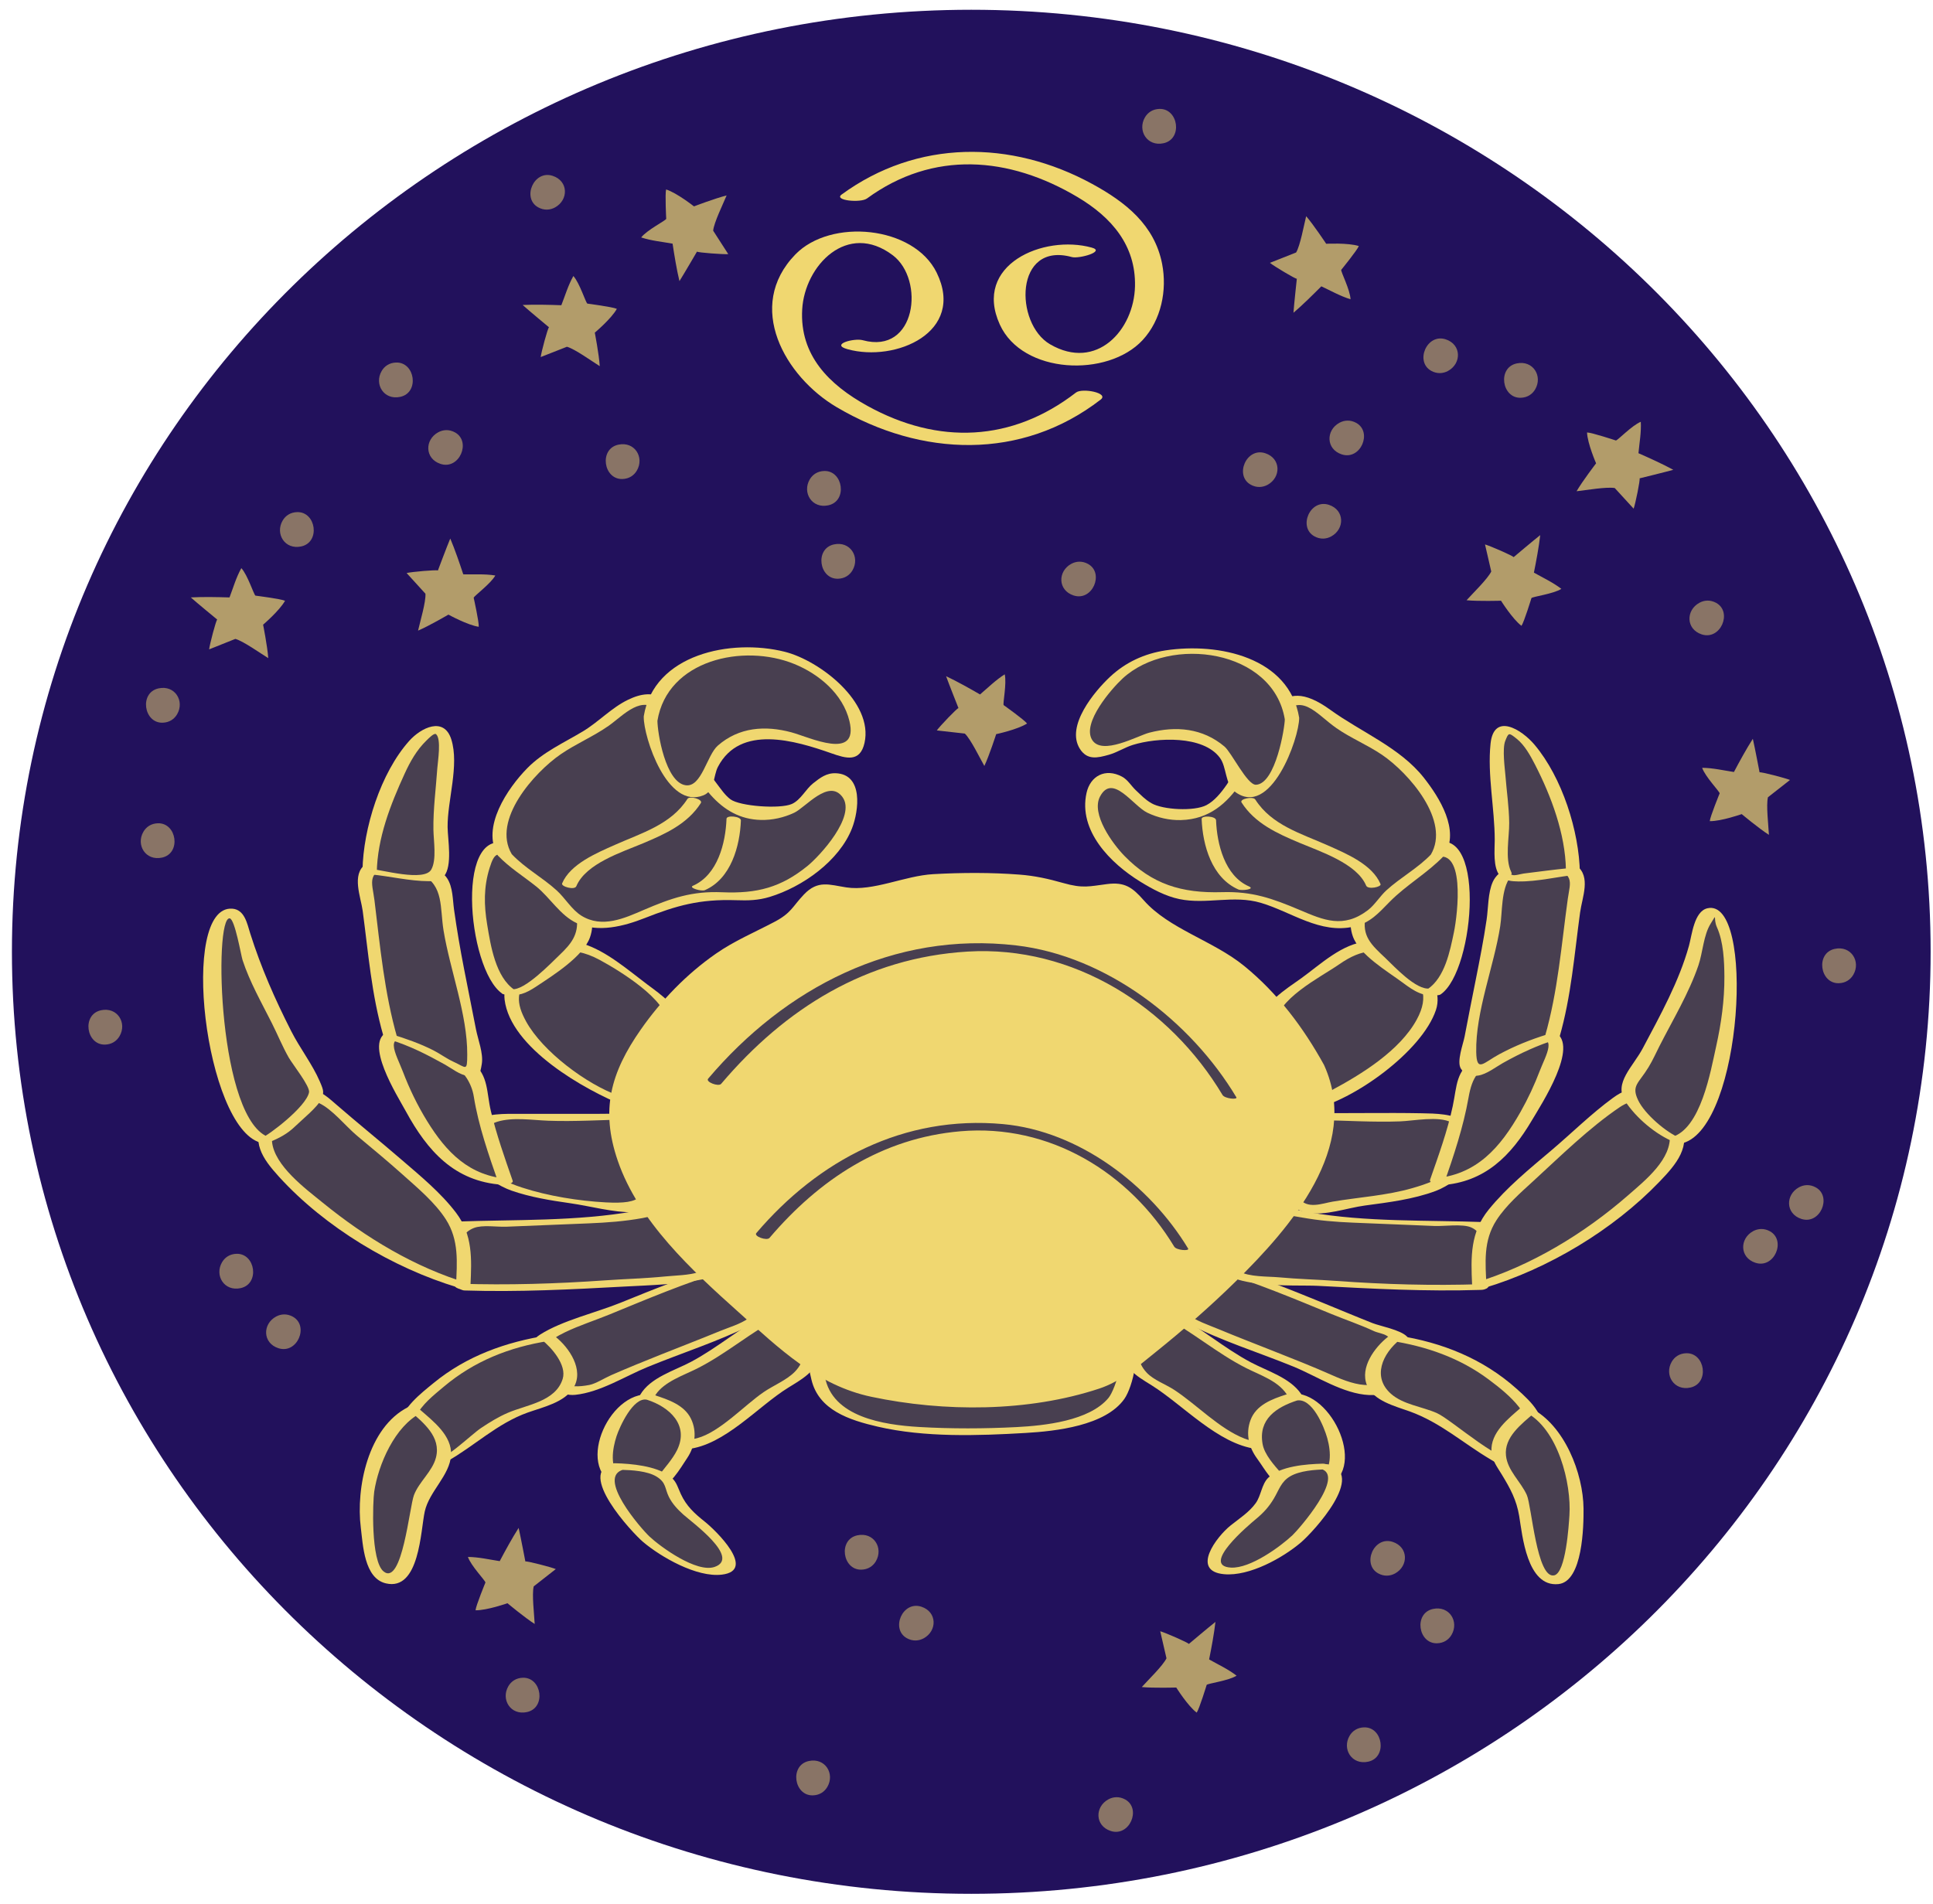 <svg width="136" height="134" viewBox="0 0 136 134" fill="none" xmlns="http://www.w3.org/2000/svg">
<path d="M68.336 133.271C105.614 133.271 135.833 103.591 135.833 66.978C135.833 30.366 105.614 0.687 68.336 0.687C31.059 0.687 0.839 30.366 0.839 66.978C0.839 103.591 31.059 133.271 68.336 133.271Z" fill="#22115C"/>
<g opacity="0.7">
<path d="M113.61 34.345C113.032 34.244 111.6 34.495 110.924 34.568C111.337 33.856 112.296 32.605 112.296 32.605C112.296 32.605 111.69 31.214 111.659 30.432C111.996 30.438 113.689 30.998 113.689 30.998C113.826 30.984 114.816 29.936 115.442 29.682C115.482 30.429 115.343 31.169 115.277 31.893C116.02 32.219 117.002 32.663 117.728 33.061C117.178 33.216 115.357 33.662 115.357 33.662C115.408 33.766 115.064 35.448 114.938 35.795L113.61 34.345Z" fill="#F0D770"/>
<path d="M67.884 51.623C68.303 52.027 68.924 53.319 69.256 53.902C69.606 53.157 70.088 51.663 70.088 51.663C70.088 51.663 71.595 51.342 72.26 50.914C72.062 50.649 70.613 49.62 70.613 49.62C70.547 49.502 70.841 48.103 70.689 47.453C70.049 47.858 69.513 48.395 68.952 48.869C68.249 48.462 67.312 47.936 66.564 47.585C66.752 48.114 67.435 49.829 67.435 49.829C67.321 49.848 66.127 51.099 65.911 51.401L67.884 51.623Z" fill="#F0D770"/>
<path d="M39.888 24.401C40.453 24.561 41.624 25.409 42.196 25.767C42.147 24.947 41.848 23.409 41.848 23.409C41.848 23.409 43.019 22.424 43.399 21.734C43.096 21.596 41.324 21.365 41.324 21.365C41.207 21.293 40.787 19.922 40.341 19.424C39.972 20.078 39.761 20.801 39.494 21.479C38.68 21.449 37.603 21.423 36.772 21.462C37.193 21.843 38.625 23.031 38.625 23.031C38.532 23.102 38.088 24.761 38.042 25.127L39.888 24.401Z" fill="#F0D770"/>
<path d="M50.176 16.233C50.231 15.662 50.865 14.377 51.122 13.755C50.312 13.954 48.826 14.524 48.826 14.524C48.826 14.524 47.623 13.573 46.865 13.332C46.782 13.65 46.873 15.402 46.873 15.402C46.823 15.53 45.527 16.18 45.111 16.709C45.832 16.945 46.594 17.015 47.321 17.146C47.44 17.941 47.611 18.986 47.804 19.782C48.107 19.303 49.038 17.706 49.038 17.706C49.122 17.78 50.864 17.907 51.239 17.884L50.176 16.233Z" fill="#F0D770"/>
<path d="M91.191 17.768C91.484 17.272 91.735 15.865 91.898 15.215C92.436 15.84 93.306 17.155 93.306 17.155C93.306 17.155 94.845 17.075 95.603 17.314C95.479 17.622 94.364 18.99 94.364 18.99C94.33 19.121 94.993 20.394 95.019 21.06C94.293 20.838 93.633 20.459 92.964 20.149C92.393 20.722 91.635 21.475 91.005 22.009C91.041 21.448 91.241 19.616 91.241 19.616C91.123 19.627 89.635 18.73 89.346 18.497L91.191 17.768Z" fill="#F0D770"/>
<path d="M124.387 56.104C124.251 56.663 124.423 58.082 124.456 58.749C123.756 58.304 122.542 57.29 122.542 57.29C122.542 57.29 121.09 57.8 120.294 57.786C120.322 57.458 120.99 55.83 120.99 55.83C120.984 55.694 119.975 54.663 119.758 54.032C120.52 54.039 121.263 54.216 121.994 54.327C122.369 53.616 122.879 52.683 123.324 51.991C123.452 52.541 123.798 54.351 123.798 54.351C123.907 54.307 125.594 54.748 125.939 54.887L124.387 56.104Z" fill="#F0D770"/>
<path d="M104.92 40.217C104.67 40.737 103.633 41.739 103.183 42.24C104.014 42.321 105.607 42.273 105.607 42.273C105.607 42.273 106.414 43.564 107.046 44.04C107.234 43.767 107.748 42.087 107.748 42.087C107.838 41.983 109.282 41.797 109.853 41.44C109.253 40.978 108.559 40.659 107.921 40.296C108.08 39.511 108.275 38.467 108.366 37.657C107.917 38.006 106.495 39.208 106.495 39.208C106.438 39.108 104.843 38.414 104.481 38.313L104.92 40.217Z" fill="#F0D770"/>
<path d="M29.933 41.781C29.972 42.356 29.561 43.727 29.414 44.377C30.18 44.053 31.55 43.251 31.55 43.251C31.55 43.251 32.894 43.992 33.682 44.108C33.711 43.779 33.327 42.066 33.327 42.066C33.356 41.932 34.526 41.08 34.849 40.498C34.096 40.376 33.333 40.434 32.594 40.417C32.344 39.657 32.001 38.653 31.679 37.898C31.458 38.417 30.809 40.147 30.809 40.147C30.712 40.084 28.971 40.239 28.608 40.325L29.933 41.781Z" fill="#F0D770"/>
<path d="M16.559 44.96C17.122 45.118 18.298 45.959 18.873 46.314C18.818 45.497 18.511 43.96 18.511 43.96C18.511 43.96 19.674 42.966 20.054 42.276C19.747 42.14 17.973 41.916 17.973 41.916C17.857 41.846 17.432 40.478 16.98 39.981C16.613 40.636 16.407 41.363 16.148 42.042C15.332 42.016 14.254 41.996 13.423 42.041C13.846 42.419 15.283 43.6 15.283 43.6C15.191 43.67 14.757 45.331 14.714 45.697L16.559 44.96Z" fill="#F0D770"/>
<path d="M37.55 111.636C37.414 112.195 37.586 113.614 37.619 114.281C36.919 113.837 35.705 112.822 35.705 112.822C35.705 112.822 34.253 113.332 33.457 113.318C33.485 112.99 34.154 111.362 34.154 111.362C34.148 111.226 33.139 110.195 32.922 109.564C33.684 109.571 34.427 109.748 35.159 109.859C35.534 109.148 36.044 108.214 36.489 107.522C36.617 108.072 36.963 109.882 36.963 109.882C37.072 109.838 38.759 110.279 39.104 110.418L37.55 111.636Z" fill="#F0D770"/>
<path d="M82.07 116.697C81.82 117.217 80.783 118.219 80.333 118.72C81.164 118.801 82.758 118.753 82.758 118.753C82.758 118.753 83.564 120.044 84.196 120.52C84.385 120.247 84.898 118.567 84.898 118.567C84.987 118.464 86.432 118.277 87.003 117.92C86.404 117.458 85.709 117.139 85.07 116.776C85.229 115.991 85.424 114.947 85.515 114.137C85.066 114.486 83.644 115.688 83.644 115.688C83.587 115.588 81.992 114.894 81.63 114.793L82.07 116.697Z" fill="#F0D770"/>
</g>
<g opacity="0.5">
<path d="M30.831 30.421C29.873 30.943 29.875 32.278 30.996 32.646C32.321 33.08 33.173 31.075 32.017 30.431C31.596 30.197 31.172 30.236 30.831 30.421Z" fill="#F0D770"/>
<path d="M108.01 27.4C108.557 26.468 107.856 25.324 106.702 25.577C105.339 25.876 105.66 28.025 106.989 27.992C107.472 27.98 107.815 27.732 108.01 27.4Z" fill="#F0D770"/>
<path d="M93.66 37.749C94.617 37.227 94.616 35.892 93.495 35.525C92.17 35.091 91.317 37.096 92.474 37.74C92.894 37.974 93.319 37.935 93.66 37.749Z" fill="#F0D770"/>
<path d="M117.622 95.821C117.075 96.753 117.778 97.897 118.93 97.644C120.294 97.345 119.972 95.196 118.643 95.229C118.16 95.241 117.816 95.489 117.622 95.821Z" fill="#F0D770"/>
<path d="M101.879 26.103C102.836 25.581 102.835 24.246 101.714 23.879C100.388 23.445 99.536 25.45 100.693 26.094C101.113 26.327 101.538 26.288 101.879 26.103Z" fill="#F0D770"/>
<path d="M10.092 58.527C9.546 59.459 10.247 60.603 11.401 60.35C12.764 60.051 12.442 57.902 11.114 57.935C10.63 57.947 10.287 58.195 10.092 58.527Z" fill="#F0D770"/>
<path d="M19.421 92.65C18.464 93.172 18.465 94.507 19.586 94.875C20.912 95.309 21.764 93.304 20.607 92.66C20.187 92.426 19.763 92.464 19.421 92.65Z" fill="#F0D770"/>
<path d="M12.46 50.266C13.006 49.334 12.305 48.19 11.151 48.443C9.788 48.742 10.11 50.891 11.438 50.858C11.921 50.846 12.264 50.598 12.46 50.266Z" fill="#F0D770"/>
<path d="M126.57 83.552C125.613 84.074 125.614 85.409 126.735 85.776C128.06 86.21 128.912 84.205 127.756 83.561C127.335 83.327 126.911 83.366 126.57 83.552Z" fill="#F0D770"/>
<path d="M44.806 33.117C45.353 32.184 44.651 31.041 43.498 31.294C42.134 31.593 42.456 33.742 43.785 33.709C44.267 33.697 44.611 33.449 44.806 33.117Z" fill="#F0D770"/>
<path d="M89.182 34.117C90.139 33.595 90.138 32.26 89.017 31.893C87.692 31.459 86.84 33.464 87.996 34.108C88.417 34.341 88.841 34.302 89.182 34.117Z" fill="#F0D770"/>
<path d="M26.855 26.104C26.308 27.036 27.009 28.18 28.163 27.927C29.526 27.628 29.205 25.479 27.876 25.512C27.392 25.524 27.049 25.772 26.855 26.104Z" fill="#F0D770"/>
<path d="M119.564 42.419C118.606 42.941 118.607 44.276 119.728 44.643C121.054 45.077 121.906 43.072 120.75 42.428C120.329 42.194 119.905 42.233 119.564 42.419Z" fill="#F0D770"/>
<path d="M19.887 36.63C19.341 37.562 20.042 38.706 21.196 38.453C22.559 38.154 22.237 36.005 20.909 36.038C20.426 36.05 20.083 36.297 19.887 36.63Z" fill="#F0D770"/>
<path d="M59.978 40.136C60.525 39.203 59.823 38.059 58.669 38.312C57.306 38.611 57.628 40.761 58.957 40.727C59.439 40.715 59.782 40.468 59.978 40.136Z" fill="#F0D770"/>
<path d="M94.237 29.752C93.28 30.274 93.281 31.609 94.402 31.976C95.728 32.41 96.58 30.405 95.424 29.761C95.003 29.528 94.579 29.566 94.237 29.752Z" fill="#F0D770"/>
<path d="M75.37 39.679C74.413 40.201 74.414 41.536 75.535 41.903C76.86 42.337 77.713 40.332 76.556 39.688C76.135 39.455 75.711 39.494 75.37 39.679Z" fill="#F0D770"/>
<path d="M56.972 33.736C56.426 34.668 57.127 35.812 58.281 35.559C59.644 35.26 59.322 33.111 57.994 33.144C57.51 33.156 57.167 33.404 56.972 33.736Z" fill="#F0D770"/>
<path d="M80.556 8.256C80.01 9.188 80.712 10.332 81.865 10.079C83.229 9.78 82.906 7.631 81.578 7.664C81.095 7.676 80.752 7.924 80.556 8.256Z" fill="#F0D770"/>
<path d="M98.149 110.728C99.106 110.206 99.105 108.871 97.984 108.504C96.659 108.07 95.806 110.075 96.963 110.719C97.384 110.952 97.808 110.913 98.149 110.728Z" fill="#F0D770"/>
<path d="M123.343 86.639C122.386 87.162 122.387 88.496 123.508 88.864C124.834 89.297 125.686 87.293 124.529 86.648C124.109 86.415 123.685 86.454 123.343 86.639Z" fill="#F0D770"/>
<path d="M8.409 72.918C8.956 71.986 8.255 70.842 7.101 71.095C5.738 71.394 6.059 73.543 7.388 73.51C7.871 73.498 8.214 73.25 8.409 72.918Z" fill="#F0D770"/>
<path d="M39.048 14.598C40.005 14.076 40.005 12.741 38.883 12.374C37.558 11.94 36.706 13.945 37.862 14.589C38.283 14.823 38.707 14.784 39.048 14.598Z" fill="#F0D770"/>
<path d="M15.623 88.824C15.076 89.756 15.778 90.9 16.932 90.647C18.295 90.348 17.973 88.199 16.644 88.232C16.161 88.244 15.818 88.492 15.623 88.824Z" fill="#F0D770"/>
<path d="M94.953 122.149C94.406 123.081 95.108 124.225 96.262 123.972C97.625 123.673 97.303 121.524 95.975 121.557C95.491 121.569 95.148 121.817 94.953 122.149Z" fill="#F0D770"/>
<path d="M77.981 126.624C77.024 127.146 77.025 128.481 78.146 128.848C79.472 129.282 80.324 127.277 79.168 126.633C78.747 126.4 78.322 126.438 77.981 126.624Z" fill="#F0D770"/>
<path d="M102.125 115.048C102.672 114.116 101.971 112.972 100.817 113.225C99.454 113.524 99.775 115.673 101.104 115.64C101.588 115.628 101.931 115.38 102.125 115.048Z" fill="#F0D770"/>
<path d="M58.208 125.75C58.755 124.818 58.053 123.674 56.9 123.927C55.537 124.226 55.858 126.375 57.187 126.342C57.67 126.33 58.014 126.082 58.208 125.75Z" fill="#F0D770"/>
<path d="M35.769 118.657C35.222 119.589 35.924 120.733 37.077 120.48C38.441 120.181 38.119 118.032 36.79 118.065C36.307 118.077 35.964 118.325 35.769 118.657Z" fill="#F0D770"/>
<path d="M64.988 115.29C65.945 114.768 65.945 113.433 64.823 113.066C63.498 112.632 62.646 114.637 63.802 115.281C64.223 115.515 64.646 115.476 64.988 115.29Z" fill="#F0D770"/>
<path d="M130.392 68.598C130.939 67.666 130.236 66.522 129.083 66.775C127.72 67.074 128.042 69.223 129.371 69.19C129.853 69.178 130.196 68.93 130.392 68.598Z" fill="#F0D770"/>
<path d="M61.624 109.867C62.171 108.935 61.47 107.791 60.316 108.044C58.953 108.343 59.274 110.492 60.603 110.459C61.087 110.447 61.43 110.199 61.624 109.867Z" fill="#F0D770"/>
</g>
<path d="M60.996 13.969C65.649 10.566 70.995 11 75.815 13.869C78.206 15.293 79.916 17.265 79.855 20.137C79.79 23.23 77.15 26.133 73.878 24.227C71.367 22.765 71.365 16.975 75.415 18.09C75.91 18.226 77.809 17.698 76.809 17.423C73.411 16.487 68.431 18.631 70.345 22.841C71.938 26.345 77.934 26.582 80.39 23.934C81.705 22.516 82.123 20.423 81.763 18.57C81.231 15.84 79.207 14.232 76.844 12.943C71.127 9.824 64.515 9.814 59.212 13.691C58.639 14.111 60.555 14.291 60.996 13.969Z" fill="#F0D770"/>
<path d="M75.706 27.622C71.204 31.102 66.023 31.319 61.032 28.564C58.338 27.078 56.255 25.012 56.44 21.771C56.616 18.689 59.618 15.54 62.82 17.968C65.079 19.68 64.471 24.979 60.7 23.941C60.101 23.776 58.375 24.23 59.636 24.576C63.015 25.506 67.946 23.378 65.904 19.192C64.286 15.877 58.438 15.347 55.958 17.907C52.408 21.569 55.223 26.505 58.87 28.655C64.818 32.163 71.871 32.425 77.441 28.119C78.049 27.648 76.137 27.288 75.706 27.622Z" fill="#F0D770"/>
<path d="M47.446 72.131C47.712 70.941 44.647 68.95 43.649 68.264C42.517 67.486 40.972 66.147 39.677 66.508C38.452 66.849 35.785 68.916 35.931 70.1C36.225 72.486 38.243 73.927 40.075 75.304C41.043 76.031 42.139 76.68 43.243 77.211C43.758 77.459 44.545 77.971 45.138 77.966C46.651 77.954 47.287 75.597 47.446 72.131Z" fill="#483F50"/>
<path d="M47.938 72.26C47.939 70.951 46.479 69.981 45.521 69.262C44.178 68.253 42.653 66.915 41.013 66.411C38.835 65.742 35.218 67.992 35.502 70.343C35.913 73.746 41.12 76.699 43.979 77.837C47.563 79.262 47.794 74.738 47.938 72.26C47.956 71.946 46.968 71.762 46.954 72.003C46.883 73.239 46.814 74.509 46.464 75.706C45.99 77.325 45.248 77.716 43.537 77.11C41.266 76.306 38.174 73.99 37.017 71.886C36.299 70.581 36.284 69.677 37.34 68.56C38.78 67.035 40.032 66.383 42.209 67.56C43.594 68.309 46.955 70.367 46.954 72.003C46.953 72.323 47.938 72.487 47.938 72.26Z" fill="#F0D770"/>
<path d="M35.775 69.795C34.682 69.272 34.065 66.585 33.892 65.751C33.588 64.283 33.371 62.494 33.952 61.062C34.164 60.541 34.343 59.395 35.172 59.493C35.532 59.536 35.822 59.79 36.086 60.033C37.393 61.231 39.064 62.183 40.477 63.274C40.621 63.386 40.768 63.5 40.872 63.649C41.176 64.092 41.155 65.469 41.009 65.968C40.759 66.829 40.224 66.835 39.595 67.45C38.89 68.138 38.1 68.736 37.313 69.332C37.004 69.566 36.678 69.808 36.293 69.872C36.109 69.903 35.937 69.873 35.775 69.795Z" fill="#483F50"/>
<path d="M36.206 69.663C34.864 68.757 34.523 66.552 34.277 65.069C34.048 63.688 34.025 62.434 34.446 61.081C34.806 59.925 35.047 59.901 36.107 60.56C37.4 61.364 40.416 63.082 40.585 64.599C40.715 65.771 40.184 66.423 39.375 67.196C38.782 67.763 36.897 69.736 36.02 69.606C35.713 69.56 34.886 69.891 35.532 69.987C36.468 70.126 36.964 69.93 37.759 69.403C38.912 68.638 41.038 67.304 41.51 65.961C41.853 64.985 41.65 63.867 40.936 63.166C40.301 62.541 39.404 62.076 38.674 61.564C37.82 60.966 37.01 60.028 36.097 59.559C31.92 57.412 32.83 68.231 35.345 69.928C35.566 70.076 36.521 69.876 36.206 69.663Z" fill="#F0D770"/>
<path d="M35.516 60.156C34.193 58.542 36.618 55.026 37.726 53.98C38.974 52.8 40.345 52.224 41.812 51.373C42.766 50.818 44.823 48.656 45.975 49.094C47.026 49.495 47.743 52.094 48.42 53.001C49.908 54.989 51.108 57.867 54.138 57.468C55.344 57.31 56.444 56.632 57.232 55.721C57.511 55.398 57.762 55.038 58.124 54.809C58.485 54.578 59.003 54.513 59.327 54.792C59.503 54.944 59.592 55.17 59.654 55.392C60.048 56.789 59.609 58.324 58.755 59.505C57.901 60.687 56.67 61.556 55.384 62.267C54.57 62.715 53.7 63.117 52.768 63.178C51.923 63.236 51.088 63.01 50.246 62.919C47.256 62.599 44.695 65.519 41.615 65.04C40.247 64.826 39.6 63.531 38.683 62.711C37.71 61.843 36.343 61.163 35.516 60.156Z" fill="#483F50"/>
<path d="M36.008 60.11C34.579 57.718 37.598 54.351 39.451 53.077C40.528 52.337 41.747 51.831 42.816 51.08C43.887 50.327 45.183 48.794 46.433 50.128C47.122 50.864 47.39 52.178 47.928 53.044C48.543 54.036 49.23 55.083 50.012 55.956C50.956 57.01 52.082 57.667 53.534 57.701C54.341 57.72 55.152 57.536 55.879 57.194C56.678 56.818 58.314 54.774 59.275 56.091C60.255 57.433 57.686 60.235 56.794 60.954C54.95 62.442 53.281 62.895 50.806 62.789C48.685 62.699 47.24 63.197 45.285 64.036C43.966 64.602 42.361 65.356 40.892 64.43C40.224 64.009 39.754 63.194 39.174 62.666C38.164 61.745 36.959 61.113 36.008 60.11C35.798 59.888 34.867 60.034 35.024 60.199C35.837 61.055 36.809 61.648 37.727 62.383C38.698 63.161 39.42 64.43 40.586 64.965C42.089 65.654 43.904 65.18 45.351 64.61C47.606 63.722 49.222 63.263 51.788 63.348C52.631 63.376 53.334 63.365 54.146 63.119C56.475 62.412 59.052 60.577 59.946 58.286C60.427 57.053 60.751 54.495 58.812 54.414C58.146 54.386 57.696 54.738 57.21 55.122C56.691 55.532 56.341 56.294 55.713 56.576C54.889 56.945 52.041 56.741 51.385 56.243C51.004 55.954 50.731 55.538 50.444 55.165C49.771 54.292 49.101 53.332 48.568 52.37C48.04 51.415 47.727 49.946 46.805 49.259C45.982 48.647 45.082 48.814 44.198 49.238C43.033 49.797 42.115 50.803 41.011 51.467C39.658 52.281 38.216 52.918 37.097 54.059C35.706 55.477 33.844 58.224 35.024 60.199C35.174 60.45 36.154 60.353 36.008 60.11Z" fill="#F0D770"/>
<path d="M51.62 57.677C51.587 59.293 50.875 61.836 49.173 62.485L51.62 57.677Z" fill="#483F50"/>
<path d="M51.115 57.617C51.051 59.328 50.495 61.57 48.749 62.334C48.429 62.475 49.347 62.748 49.597 62.639C51.428 61.838 52.059 59.542 52.127 57.739C52.137 57.441 51.126 57.348 51.115 57.617Z" fill="#F0D770"/>
<path d="M40.049 62.267C40.3 61.297 41.715 60.714 42.519 60.217C44.222 59.165 47.615 58.551 48.839 56.366" fill="#483F50"/>
<path d="M40.547 62.367C41.219 60.766 43.744 59.975 45.254 59.34C46.82 58.679 48.371 57.983 49.308 56.514C49.479 56.246 48.515 55.986 48.368 56.217C47.214 58.026 45.143 58.617 43.267 59.453C41.973 60.029 40.121 60.803 39.549 62.166C39.456 62.389 40.425 62.66 40.547 62.367Z" fill="#F0D770"/>
<path d="M45.772 50.564C45.912 49.085 46.754 47.714 48.27 46.925C50.142 45.95 51.57 45.799 53.622 45.866C56.496 45.96 58.192 47.294 59.811 49.78C60.242 50.441 60.589 51.877 60.184 52.648C59.69 53.594 58.846 52.892 58.013 52.573C56.254 51.9 54.116 50.95 52.356 51.832C51.632 52.195 50.886 52.62 50.351 53.235C49.788 53.881 49.877 55.024 49.392 55.542C48.543 56.449 47.072 54.505 46.613 53.808C45.946 52.794 45.669 51.65 45.772 50.564Z" fill="#483F50"/>
<path d="M46.253 50.729C46.957 46.434 52.301 45.264 55.89 46.728C57.618 47.433 59.304 48.832 59.764 50.743C60.443 53.57 56.964 51.879 55.671 51.532C53.84 51.041 51.99 51.169 50.504 52.469C49.73 53.146 49.366 55.411 48.245 55.26C46.829 55.068 46.248 51.572 46.254 50.673C46.256 50.409 45.294 50.13 45.292 50.454C45.282 51.869 46.941 57.005 49.495 55.966C50.306 55.636 50.174 54.61 50.514 53.96C52.08 50.965 55.932 52.108 58.505 53.015C59.531 53.376 60.512 53.664 60.824 52.282C61.471 49.407 57.66 46.476 55.209 45.865C51.418 44.921 46.009 46.031 45.294 50.398C45.242 50.706 46.212 50.974 46.253 50.729Z" fill="#F0D770"/>
<path d="M54.54 92.498C53.051 93.194 50.857 94.924 49.4 95.775C48.05 96.563 45.123 97.401 45.235 99.291C45.352 101.279 47.425 102.378 49.219 101.479C50.367 100.904 54.066 98.076 55.035 97.52C55.963 96.987 57.17 96.464 57.068 95.341C56.931 93.852 56.287 92.794 54.54 92.498Z" fill="#483F50"/>
<path d="M54.108 92.368C52.167 93.366 50.524 94.825 48.6 95.844C47.428 96.464 45.749 96.942 45.042 98.157C43.788 100.316 46.325 102.188 48.37 101.976C50.989 101.705 53.326 98.967 55.464 97.649C56.848 96.796 58.016 96.158 57.367 94.343C56.938 93.142 56.008 92.632 54.807 92.342C54.509 92.27 53.639 92.5 54.271 92.653C56.031 93.079 57.362 95.04 55.934 96.52C55.354 97.12 54.432 97.485 53.734 97.961C52.385 98.88 50.639 100.787 49.048 101.206C47.005 101.744 44.809 100.121 46.134 98.139C46.745 97.226 48.1 96.783 49.046 96.306C51.132 95.254 52.893 93.695 54.971 92.626C55.285 92.466 54.352 92.243 54.108 92.368Z" fill="#F0D770"/>
<path d="M45.783 98.339C43.582 97.677 41.07 103.594 43.833 104.45C45.259 104.892 46.319 104.882 46.822 103.931C47.301 103.026 48.369 102.326 48.356 101.232C48.339 99.807 48.001 99.006 45.783 98.339Z" fill="#483F50"/>
<path d="M46.047 98.177C42.996 97.486 40.36 103.259 43.367 104.539C44.178 104.884 45.293 105.07 46.161 104.846C47.169 104.586 47.817 103.4 48.354 102.596C48.899 101.781 49.058 100.744 48.612 99.833C48.141 98.868 47.01 98.487 46.047 98.177C45.746 98.08 44.896 98.3 45.519 98.501C47.103 99.01 48.504 100.281 47.633 102.053C47.323 102.682 46.756 103.303 46.333 103.858C45.702 104.688 44.411 104.751 43.633 103.988C42.883 103.252 43.085 101.967 43.376 101.073C43.584 100.432 44.548 98.281 45.519 98.501C45.818 98.569 46.682 98.321 46.047 98.177Z" fill="#F0D770"/>
<path d="M43.505 103.203C43.348 103.207 43.192 103.231 43.058 103.309C42.504 103.627 42.982 105.084 43.192 105.488C44.024 107.086 45.891 109.039 47.618 109.72C48.465 110.054 51.691 111.633 51.184 109.447C50.739 107.527 48.01 106.959 47.413 105.066C47.311 104.741 47.254 104.383 47.02 104.131C46.852 103.949 46.613 103.847 46.378 103.761C45.532 103.449 44.639 103.263 43.737 103.209C43.66 103.204 43.582 103.201 43.505 103.203Z" fill="#483F50"/>
<path d="M43.106 102.996C40.528 103.606 44.47 107.854 45.246 108.51C46.498 109.568 49.016 111.022 50.788 110.809C53.271 110.511 50.333 107.675 49.587 107.082C48.857 106.502 48.293 105.985 47.901 105.136C47.633 104.557 47.592 104.207 47.062 103.834C46.104 103.158 44.441 103.001 43.299 102.971C42.643 102.954 43.396 103.425 43.707 103.433C44.441 103.452 45.545 103.511 46.197 103.913C46.883 104.337 46.765 104.741 47.059 105.335C47.302 105.824 47.672 106.217 48.076 106.581C48.674 107.118 52.131 109.624 50.281 110.265C49.006 110.707 46.463 108.845 45.703 108.135C45.112 107.582 41.886 103.887 43.903 103.409C44.235 103.332 43.37 102.933 43.106 102.996Z" fill="#F0D770"/>
<path d="M44.092 78.574C42.286 78.574 40.581 78.75 38.792 78.676C37.538 78.624 33.913 78.278 33.491 79.493C31.932 83.985 39.412 84.306 42.533 84.801C43.169 84.902 44.573 85.306 45.184 85.011C46.671 84.292 45.31 80.538 44.092 78.574Z" fill="#483F50"/>
<path d="M43.982 78.366C41.484 78.401 38.995 78.376 36.5 78.383C35.584 78.386 34.171 78.32 33.412 78.923C31.065 80.786 34.349 83.214 35.981 83.783C37.317 84.249 38.732 84.475 40.13 84.675C41.564 84.881 43.117 85.325 44.563 85.31C48.091 85.274 45.473 80.09 44.587 78.58C44.435 78.322 43.468 78.342 43.599 78.566C44.272 79.712 44.833 80.92 45.133 82.215C45.595 84.21 45.178 84.749 42.626 84.614C40.719 84.513 38.554 84.165 36.749 83.576C35.74 83.247 34.579 82.77 34.059 81.79C33.496 80.732 33.735 79.333 34.967 78.944C36.06 78.599 37.438 78.825 38.574 78.867C40.453 78.936 42.325 78.808 44.203 78.781C44.894 78.772 44.426 78.36 43.982 78.366Z" fill="#F0D770"/>
<path d="M35.569 83.168C35.052 81.727 34.452 79.663 34.027 78.236C33.78 77.41 33.891 76.168 33.378 75.44C32.865 74.712 31.568 74.328 30.789 73.874C29.918 73.367 29.15 72.806 28.081 72.731C26.877 72.647 27.075 73.172 27.37 74.115C28.026 76.211 28.912 78.12 30.16 79.914C30.667 80.644 31.014 81.036 31.619 81.637C32.339 82.35 33.907 83.168 35.569 83.168Z" fill="#483F50"/>
<path d="M36.074 83.102C35.513 81.488 34.925 79.832 34.532 78.17C34.23 76.898 34.374 75.673 33.279 74.8C32.342 74.052 30.746 73.287 29.626 72.847C28.969 72.59 28.01 72.332 27.313 72.6C25.527 73.285 27.954 77.102 28.549 78.195C30.071 80.989 31.971 83.146 35.338 83.372C35.647 83.393 36.453 83.007 35.801 82.963C33.019 82.776 31.402 81.084 30.049 78.889C29.37 77.788 28.807 76.623 28.348 75.419C27.875 74.178 26.78 72.424 29.346 73.43C31.141 74.134 33.023 75.229 33.335 77.169C33.667 79.233 34.378 81.256 35.065 83.233C35.168 83.531 36.154 83.332 36.074 83.102Z" fill="#F0D770"/>
<path d="M27.462 72.959C26.574 70.077 26.314 67.152 26.011 64.18C25.955 63.63 25.479 61.794 25.815 61.294C26.243 60.658 27.821 60.773 28.522 60.811C30.941 60.943 31.185 61.559 31.412 63.567C31.724 66.323 32.555 69.896 33.075 72.755C33.234 73.635 33.803 75.742 32.971 75.511C32.566 75.398 31.192 74.574 30.775 74.33C29.86 73.796 28.785 73.34 27.462 72.959Z" fill="#483F50"/>
<path d="M27.95 73.031C27.044 69.873 26.745 66.616 26.348 63.37C26.189 62.074 25.685 61.243 27.807 61.009C28.564 60.925 28.997 61.183 29.69 61.541C31.231 62.337 30.945 63.881 31.208 65.487C31.666 68.272 32.887 71.391 32.874 74.211C32.869 75.436 32.812 75.132 31.904 74.717C31.418 74.495 30.974 74.16 30.499 73.917C29.544 73.43 28.537 73.084 27.513 72.766C26.938 72.588 26.837 72.975 27.41 73.153C28.835 73.595 30.036 74.208 31.317 74.922C31.741 75.158 32.392 75.676 32.918 75.705C33.721 75.749 33.765 75.686 33.898 74.872C34.02 74.13 33.63 73.159 33.487 72.428C33.213 71.016 32.927 69.606 32.652 68.194C32.382 66.807 32.144 65.422 31.947 64.023C31.847 63.315 31.87 62.43 31.46 61.808C30.573 60.461 27 59.912 25.713 60.825C24.718 61.531 25.386 63.122 25.519 64.106C25.916 67.076 26.139 69.987 26.971 72.885C27.053 73.166 28.03 73.306 27.95 73.031Z" fill="#F0D770"/>
<path d="M26.006 61.321C25.958 58.921 27.215 56.072 28.182 53.879C28.702 52.699 31.17 49.594 31.308 52.46C31.407 54.493 30.889 56.432 30.997 58.463C31.039 59.271 31.011 60.232 30.893 61.015C30.7 62.285 30.476 61.73 26.006 61.321Z" fill="#483F50"/>
<path d="M26.509 61.398C26.551 58.969 27.47 56.627 28.474 54.436C28.86 53.592 29.317 52.781 29.993 52.121C30.171 51.947 30.549 51.558 30.676 51.663C31.068 51.986 30.799 53.607 30.768 54.06C30.669 55.512 30.473 56.929 30.494 58.387C30.505 59.174 30.734 60.496 30.343 61.192C29.851 62.068 26.855 61.204 25.904 61.112C25.213 61.045 25.681 61.492 26.11 61.534C27.435 61.663 28.824 62.005 30.158 62.01C30.579 62.012 30.951 62.012 31.23 61.677C31.853 60.928 31.501 59.084 31.492 58.204C31.474 56.322 32.325 53.863 31.754 52.037C31.242 50.402 29.623 51.208 28.796 52.132C26.772 54.393 25.555 58.308 25.505 61.245C25.498 61.55 26.505 61.655 26.509 61.398Z" fill="#F0D770"/>
<path d="M50.842 89.26C47.058 90.353 41.233 93.034 38.824 93.85C37.376 94.341 37.76 94.376 38.328 96.365C39.118 99.131 41.512 97.697 43.276 96.91C45.681 95.838 49.486 94.431 51.896 93.405C52.887 92.982 54.555 92.254 54.386 91.115C54.2 89.854 52.542 88.716 50.842 89.26Z" fill="#483F50"/>
<path d="M50.682 89.086C48.298 89.806 45.99 90.725 43.689 91.664C41.945 92.376 39.574 92.912 37.988 93.924C36.077 95.144 38.444 98.365 40.467 98.157C42.233 97.975 43.974 96.848 45.576 96.192C47.971 95.212 50.494 94.409 52.811 93.261C54.163 92.591 55.638 91.529 54.378 89.985C53.459 88.858 51.985 88.843 50.682 89.086C50.001 89.213 50.577 89.513 51.002 89.434C53.968 88.88 54.43 91.517 52.643 92.783C52.081 93.181 51.284 93.409 50.648 93.67C49.282 94.231 47.903 94.763 46.531 95.31C45.347 95.782 44.166 96.261 42.998 96.773C42.531 96.978 41.908 97.378 41.459 97.463C39.868 97.763 39.261 97.371 38.733 95.971C38.265 94.734 38.527 94.346 39.741 93.76C40.745 93.275 41.849 92.925 42.883 92.501C45.556 91.404 48.228 90.273 51.002 89.436C51.66 89.234 51.108 88.957 50.682 89.086Z" fill="#F0D770"/>
<path d="M38.588 94.166C39.72 94.88 40.634 96.92 39.738 97.841C38.642 98.967 36.824 99.094 35.503 99.801C33.831 100.695 32.423 102.079 30.731 102.935C29.983 103.313 29.817 103.535 29.244 102.71C28.963 102.304 28.642 101.321 28.587 100.833C28.461 99.742 29.158 99.038 29.994 98.236C31.621 96.671 34.202 94.755 38.588 94.166Z" fill="#483F50"/>
<path d="M38.105 94.272C38.802 94.823 39.891 96.06 39.589 97.034C39.091 98.635 37.065 98.851 35.744 99.416C35.063 99.708 34.453 100.085 33.841 100.494C33.129 100.97 31.192 102.909 30.357 102.833C29.127 102.722 28.911 100.543 29.28 99.679C29.626 98.868 30.556 98.146 31.227 97.581C33.354 95.79 35.85 94.794 38.61 94.365C39.196 94.274 39.169 93.874 38.567 93.967C35.601 94.428 32.828 95.419 30.501 97.329C29.585 98.08 28.321 99.056 28.098 100.274C27.927 101.209 28.474 103.135 29.538 103.436C30.181 103.618 30.896 103.156 31.415 102.864C33.381 101.762 34.965 100.175 37.126 99.404C38.199 99.021 39.73 98.696 40.359 97.644C41.104 96.397 40.051 94.835 39.07 94.06C38.829 93.871 37.93 94.133 38.105 94.272Z" fill="#F0D770"/>
<path d="M29.171 99.224C28.188 99.532 26.823 101.807 26.386 102.856C25.752 104.376 25.601 105.999 25.867 107.608C26.065 108.8 26.437 112.822 28.251 110.548C29.29 109.245 29.093 106.896 29.608 105.372C29.93 104.419 30.841 103.679 31.152 102.738C31.562 101.504 30.81 100.617 29.171 99.224Z" fill="#483F50"/>
<path d="M28.725 99.015C25.874 100.45 25.039 104.729 25.385 107.499C25.536 108.705 25.618 111.061 27.146 111.423C29.526 111.987 29.591 107.687 29.885 106.364C30.198 104.948 31.655 103.819 31.734 102.399C31.81 101.029 30.493 100.024 29.558 99.207C29.363 99.037 28.391 98.898 28.783 99.24C29.787 100.117 31.051 101.106 30.672 102.572C30.419 103.551 29.492 104.261 29.127 105.206C28.808 106.033 28.3 111.599 27 110.595C26.068 109.875 26.229 105.634 26.329 104.966C26.619 103.061 27.776 100.358 29.616 99.432C29.819 99.332 29.004 98.875 28.725 99.015Z" fill="#F0D770"/>
<path d="M32.482 90.572C31.48 89.478 31.459 87.76 32.371 86.201C34.251 86.135 41.365 85.846 43.165 85.763C44.076 85.722 47.83 84.737 48.617 85.218C49.147 85.54 50.782 88.511 50.62 89.151C50.374 90.121 43.419 90.278 42.608 90.353C40.271 90.572 38.825 90.79 32.482 90.572Z" fill="#483F50"/>
<path d="M32.933 90.6C32.06 89.36 31.771 87.022 33.344 86.414C33.949 86.18 34.963 86.351 35.614 86.326C37.55 86.249 39.485 86.171 41.42 86.09C42.708 86.036 43.93 85.948 45.198 85.719C46.036 85.568 47.397 85.089 48.205 85.466C48.989 85.832 49.525 87.099 49.83 87.901C50.554 89.805 48.294 89.677 46.788 89.827C45.386 89.966 43.98 90.002 42.576 90.1C39.127 90.341 35.754 90.447 32.287 90.336C31.63 90.315 32.362 90.802 32.678 90.812C36.48 90.934 40.169 90.74 43.954 90.536C45.782 90.437 47.66 90.396 49.456 90.024C50.896 89.726 51.355 89.513 50.801 88.078C49.505 84.724 48.058 84.627 44.694 85.226C40.579 85.959 36.242 85.815 32.068 85.965C32 85.967 31.915 85.993 31.883 86.058C31.104 87.686 30.974 89.046 32.032 90.546C32.185 90.761 33.151 90.909 32.933 90.6Z" fill="#F0D770"/>
<path d="M32.594 90.463C29.62 89.634 27.437 88.366 24.893 86.65C22.777 85.223 20.279 83.366 18.901 81.191C17.638 79.198 21.018 75.714 22.579 77.24C24.73 79.341 31.111 83.974 32.26 86.42C32.927 87.84 32.594 89.698 32.594 90.463Z" fill="#483F50"/>
<path d="M32.953 90.318C29.184 89.191 25.731 87.096 22.705 84.633C21.51 83.661 19.288 82.028 19.137 80.324C18.986 78.611 20.681 76.835 22.431 77.62C23.364 78.039 24.332 79.264 25.108 79.913C26.196 80.821 27.288 81.724 28.343 82.669C29.38 83.598 30.621 84.633 31.377 85.822C32.301 87.273 32.159 88.827 32.083 90.467C32.071 90.738 33.087 90.752 33.101 90.457C33.188 88.592 33.266 86.902 32.091 85.35C31.021 83.937 29.573 82.75 28.232 81.594C26.713 80.284 25.151 79.023 23.637 77.709C22.866 77.039 22.357 76.563 21.277 76.692C20.13 76.829 19.122 77.713 18.581 78.672C17.641 80.338 18.442 81.506 19.635 82.816C22.863 86.361 27.613 89.226 32.234 90.608C32.478 90.68 33.442 90.464 32.953 90.318Z" fill="#F0D770"/>
<path d="M18.664 80.231C16.919 80.04 15.735 75.064 15.436 73.757C14.856 71.231 14.415 67.234 15.634 64.733C16.668 62.614 17.247 66.71 17.671 67.811C18.549 70.1 19.791 72.056 20.79 74.309C21.153 75.126 22.085 75.953 22.248 76.817C22.405 77.647 21.835 77.153 21.339 77.882C20.803 78.669 20.055 79.828 18.664 80.231Z" fill="#483F50"/>
<path d="M19.008 80.055C15.346 79.026 15.024 64.483 16.161 64.626C16.526 64.671 16.961 67.246 17.065 67.561C17.568 69.097 18.387 70.531 19.113 71.972C19.517 72.77 19.874 73.65 20.309 74.413C20.583 74.894 21.827 76.45 21.743 76.87C21.539 77.892 18.917 79.876 18.392 80.087C17.784 80.332 18.645 80.496 18.939 80.378C19.645 80.094 20.227 79.787 20.772 79.257C21.259 78.784 22.369 77.885 22.589 77.367C22.799 76.874 22.8 76.799 22.499 76.1C21.979 74.895 21.095 73.757 20.489 72.564C19.332 70.287 18.369 68.099 17.605 65.686C17.384 64.987 17.212 64.001 16.33 63.944C12.591 63.709 14.428 79.317 18.323 80.409C18.571 80.478 19.511 80.195 19.008 80.055Z" fill="#F0D770"/>
<path d="M89.226 72.132C88.959 70.942 92.025 68.951 93.023 68.265C94.155 67.487 95.699 66.148 96.995 66.509C98.22 66.85 100.887 68.917 100.741 70.101C100.447 72.487 98.429 73.928 96.596 75.305C95.629 76.032 94.533 76.681 93.429 77.212C92.914 77.46 92.127 77.972 91.534 77.967C90.021 77.955 89.384 75.598 89.226 72.132Z" fill="#483F50"/>
<path d="M89.733 72.184C89.731 70.338 92.885 68.79 94.232 67.854C95.798 66.766 97.172 66.541 98.713 67.855C100.087 69.025 100.588 70.086 99.673 71.758C98.483 73.934 95.799 75.596 93.664 76.735C92.433 77.392 91.202 78.156 90.455 76.57C89.841 75.269 89.814 73.594 89.733 72.184C89.715 71.876 88.706 71.829 88.72 72.081C88.842 74.183 88.964 78.76 92.245 78.085C95.224 77.472 100.053 73.984 101.028 71.075C101.811 68.735 98.495 66.093 96.189 66.256C94.444 66.379 92.895 67.876 91.544 68.848C90.503 69.598 88.718 70.656 88.72 72.081C88.72 72.38 89.733 72.448 89.733 72.184Z" fill="#F0D770"/>
<path d="M100.897 69.795C101.99 69.272 102.607 66.585 102.78 65.751C103.084 64.283 103.301 62.494 102.72 61.062C102.508 60.541 102.329 59.395 101.5 59.493C101.141 59.536 100.85 59.79 100.586 60.033C99.279 61.231 97.609 62.183 96.195 63.274C96.051 63.386 95.904 63.5 95.8 63.649C95.496 64.092 95.517 65.469 95.663 65.968C95.913 66.829 96.448 66.835 97.077 67.45C97.782 68.138 98.572 68.736 99.359 69.332C99.668 69.566 99.994 69.808 100.379 69.872C100.563 69.903 100.735 69.873 100.897 69.795Z" fill="#483F50"/>
<path d="M101.353 69.981C103.819 68.315 104.633 57.36 100.552 59.502C99.748 59.924 99.001 60.783 98.258 61.309C97.45 61.881 96.428 62.384 95.74 63.087C95.052 63.791 94.842 64.921 95.178 65.883C95.636 67.198 97.628 68.359 98.681 69.143C99.507 69.759 100.158 70.184 101.204 70.029C101.727 69.951 100.855 69.521 100.593 69.56C99.631 69.703 98.061 67.972 97.465 67.412C96.494 66.499 95.782 65.862 96.087 64.475C96.302 63.497 97.248 63.011 98.035 62.465C98.873 61.883 99.882 60.866 100.79 60.437C103.163 59.316 102.556 64.345 102.292 65.61C102.014 66.946 101.653 68.791 100.442 69.608C100.235 69.748 101.098 70.154 101.353 69.981Z" fill="#F0D770"/>
<path d="M101.156 60.156C102.479 58.542 100.054 55.026 98.946 53.98C97.698 52.8 96.327 52.224 94.861 51.373C93.906 50.818 91.849 48.656 90.697 49.094C89.646 49.495 88.929 52.094 88.251 53.001C86.764 54.989 85.564 57.867 82.534 57.468C81.328 57.31 80.227 56.632 79.44 55.721C79.161 55.398 78.91 55.038 78.548 54.809C78.187 54.578 77.669 54.513 77.345 54.792C77.169 54.944 77.08 55.17 77.018 55.392C76.624 56.789 77.063 58.324 77.917 59.505C78.771 60.687 80.002 61.556 81.288 62.267C82.102 62.715 82.972 63.117 83.904 63.178C84.749 63.236 85.584 63.01 86.426 62.919C89.416 62.599 91.977 65.519 95.057 65.04C96.425 64.826 97.072 63.531 97.989 62.711C98.962 61.843 100.329 61.163 101.156 60.156Z" fill="#483F50"/>
<path d="M101.65 60.161C102.7 58.402 101.292 56.146 100.18 54.733C98.51 52.61 95.754 51.514 93.594 49.949C89.838 47.229 89.287 50.708 87.419 53.468C86.753 54.452 85.971 56.079 84.891 56.653C84.024 57.114 81.8 56.988 81.005 56.52C80.537 56.244 80.302 55.97 79.923 55.62C79.587 55.309 79.354 54.871 78.933 54.649C77.767 54.034 76.713 54.603 76.446 55.796C75.85 58.463 78.134 60.755 80.223 62.041C81.064 62.559 81.995 63.066 82.977 63.27C84.888 63.667 86.782 62.966 88.703 63.532C90.871 64.171 92.867 65.751 95.27 65.203C96.415 64.942 96.994 64.251 97.784 63.451C98.965 62.255 100.448 61.431 101.604 60.213C101.868 59.935 100.895 59.901 100.709 60.098C99.759 61.099 98.553 61.732 97.541 62.655C97.09 63.066 96.726 63.679 96.244 64.047C94.515 65.368 93.11 64.743 91.458 64.042C89.507 63.215 88.094 62.719 85.985 62.782C83.122 62.867 81.056 62.222 79.112 60.23C78.276 59.373 76.745 57.278 77.395 56.052C78.277 54.387 79.712 56.705 80.724 57.192C81.452 57.542 82.275 57.732 83.087 57.71C87.083 57.605 88.07 53.181 89.962 50.596C91.479 48.523 92.559 50.217 94.022 51.236C95.039 51.945 96.204 52.417 97.231 53.114C99.115 54.393 102.081 57.775 100.662 60.152C100.529 60.374 101.494 60.421 101.65 60.161Z" fill="#F0D770"/>
<path d="M85.051 57.676C85.085 59.292 85.797 61.835 87.499 62.484L85.051 57.676Z" fill="#483F50"/>
<path d="M84.544 57.63C84.614 59.478 85.257 61.775 87.127 62.593C87.361 62.694 88.342 62.584 87.872 62.377C86.167 61.633 85.621 59.386 85.558 57.724C85.546 57.419 84.534 57.371 84.544 57.63Z" fill="#F0D770"/>
<path d="M96.623 62.267C96.371 61.297 94.958 60.714 94.153 60.217C92.45 59.165 89.057 58.551 87.833 56.366" fill="#483F50"/>
<path d="M97.129 62.212C96.55 60.83 94.727 60.074 93.42 59.491C91.544 58.655 89.471 58.072 88.316 56.26C88.164 56.023 87.188 56.215 87.352 56.471C88.286 57.935 89.834 58.639 91.403 59.3C92.882 59.925 95.462 60.758 96.118 62.322C96.242 62.622 97.216 62.418 97.129 62.212Z" fill="#F0D770"/>
<path d="M90.9 50.565C90.76 49.086 89.918 47.715 88.403 46.926C86.531 45.951 85.103 45.8 83.051 45.867C80.177 45.961 78.482 47.295 76.862 49.781C76.431 50.442 76.085 51.878 76.489 52.649C76.983 53.595 77.828 52.893 78.66 52.574C80.419 51.901 82.557 50.951 84.317 51.833C85.041 52.196 85.787 52.621 86.321 53.236C86.884 53.882 86.796 55.025 87.28 55.543C88.129 56.45 89.6 54.506 90.059 53.809C90.725 52.795 91.002 51.651 90.9 50.565Z" fill="#483F50"/>
<path d="M91.406 50.511C90.708 46.259 85.755 45.202 82.009 45.768C80.52 45.993 79.195 46.604 78.099 47.629C77.027 48.632 74.951 51.09 75.981 52.703C76.497 53.509 77.217 53.339 78.017 53.114C78.601 52.95 79.129 52.599 79.708 52.419C81.378 51.901 84.662 51.722 85.838 53.341C86.301 53.977 86.201 55.182 86.853 55.69C89.388 57.664 91.415 51.943 91.406 50.511C91.404 50.249 90.392 50.315 90.394 50.619C90.397 51.162 89.758 55.165 88.367 55.224C87.749 55.25 86.653 52.959 86.15 52.534C84.615 51.237 82.734 51.072 80.855 51.561C80.051 51.77 77.531 53.198 76.837 52.064C76.103 50.867 78.225 48.444 78.995 47.736C82.332 44.675 89.589 45.714 90.394 50.619C90.441 50.908 91.451 50.783 91.406 50.511Z" fill="#F0D770"/>
<path d="M82.132 92.498C83.621 93.194 85.815 94.924 87.272 95.775C88.622 96.563 91.549 97.401 91.437 99.291C91.32 101.279 89.247 102.378 87.453 101.479C86.305 100.904 82.606 98.076 81.638 97.52C80.709 96.987 79.502 96.464 79.604 95.341C79.742 93.852 80.385 92.794 82.132 92.498Z" fill="#483F50"/>
<path d="M81.758 92.597C83.835 93.666 85.597 95.224 87.683 96.277C88.655 96.768 89.885 97.167 90.514 98.095C91.797 99.988 89.753 102.078 87.566 101.236C85.796 100.554 84.191 98.836 82.608 97.803C82.009 97.413 81.162 97.111 80.684 96.602C79.197 95.018 80.847 93.073 82.474 92.68C82.979 92.558 82.046 92.256 81.792 92.317C80.444 92.643 79.44 93.328 79.177 94.746C78.897 96.253 79.872 96.766 81.025 97.486C83.232 98.865 85.688 101.618 88.389 101.964C90.496 102.234 93.011 100.161 91.518 98.058C90.726 96.943 89.174 96.488 88.014 95.874C86.09 94.855 84.448 93.397 82.506 92.398C82.277 92.28 81.295 92.359 81.758 92.597Z" fill="#F0D770"/>
<path d="M90.889 98.339C93.09 97.677 95.602 103.594 92.839 104.45C91.413 104.892 90.353 104.882 89.85 103.931C89.371 103.026 88.303 102.326 88.316 101.232C88.333 99.807 88.671 99.006 90.889 98.339Z" fill="#483F50"/>
<path d="M91.202 98.564C92.316 98.312 93.166 100.419 93.385 101.213C93.649 102.169 93.741 103.479 92.775 104.089C91.842 104.68 90.841 104.473 90.142 103.675C89.653 103.115 88.965 102.367 88.832 101.617C88.523 99.877 89.789 99.026 91.289 98.544C91.629 98.435 90.749 98.05 90.489 98.134C89.478 98.459 88.369 98.876 87.98 99.94C87.629 100.9 87.86 101.843 88.447 102.643C89.021 103.426 89.518 104.449 90.496 104.792C91.389 105.106 92.59 104.979 93.437 104.581C96.279 103.246 93.495 97.453 90.575 98.114C90.056 98.232 90.942 98.623 91.202 98.564Z" fill="#F0D770"/>
<path d="M93.167 103.203C93.324 103.207 93.48 103.231 93.614 103.309C94.168 103.627 93.69 105.084 93.48 105.488C92.648 107.086 90.781 109.039 89.054 109.72C88.207 110.054 84.981 111.633 85.488 109.447C85.933 107.527 88.662 106.959 89.258 105.066C89.361 104.741 89.418 104.383 89.652 104.131C89.82 103.949 90.059 103.847 90.293 103.761C91.139 103.449 92.032 103.263 92.934 103.209C93.011 103.204 93.09 103.201 93.167 103.203Z" fill="#483F50"/>
<path d="M92.9 103.359C94.734 103.793 91.347 107.653 90.932 108.039C90.074 108.841 87.968 110.389 86.605 110.314C84.441 110.194 87.854 107.321 88.38 106.884C88.901 106.451 89.276 106.041 89.62 105.464C89.993 104.84 90.127 104.275 90.767 103.895C91.448 103.492 92.52 103.423 93.29 103.403C93.982 103.385 93.483 102.989 93.045 103.001C91.924 103.03 90.051 103.168 89.22 104.001C88.76 104.462 88.727 105.254 88.349 105.778C87.885 106.422 87.197 106.857 86.582 107.349C85.589 108.143 83.755 110.565 86.129 110.779C87.91 110.94 90.259 109.626 91.528 108.546C92.416 107.79 96.18 103.696 93.436 103.046C93.139 102.977 92.267 103.209 92.9 103.359Z" fill="#F0D770"/>
<path d="M92.58 78.574C94.386 78.574 96.091 78.75 97.88 78.676C99.134 78.624 102.759 78.278 103.181 79.493C104.74 83.985 97.26 84.306 94.138 84.801C93.503 84.902 92.098 85.306 91.487 85.011C90.001 84.292 91.362 80.538 92.58 78.574Z" fill="#483F50"/>
<path d="M92.869 78.827C94.749 78.854 96.619 78.982 98.498 78.913C99.461 78.878 101.238 78.513 102.105 78.988C103.425 79.712 102.937 81.441 102.111 82.262C101.394 82.975 100.333 83.332 99.378 83.608C97.544 84.138 95.633 84.245 93.759 84.561C93.023 84.685 91.957 85.135 91.374 84.292C91.111 83.91 91.411 82.829 91.498 82.429C91.778 81.133 92.388 79.883 93.057 78.743C93.181 78.531 92.259 78.132 92.099 78.405C91.123 80.07 88.722 84.714 91.997 85.339C93.231 85.575 94.787 85.002 96.022 84.836C97.696 84.61 99.415 84.403 101.005 83.812C102.742 83.167 105.413 80.662 103.08 78.959C102.269 78.367 100.986 78.361 100.032 78.342C97.456 78.292 94.869 78.358 92.289 78.321C91.773 78.314 92.61 78.823 92.869 78.827Z" fill="#F0D770"/>
<path d="M101.103 83.168C101.62 81.727 102.219 79.663 102.646 78.236C102.892 77.41 102.781 76.168 103.294 75.44C103.807 74.712 105.104 74.328 105.883 73.874C106.754 73.367 107.523 72.806 108.591 72.731C109.795 72.647 109.598 73.172 109.302 74.115C108.646 76.211 107.76 78.12 106.513 79.914C106.006 80.644 105.658 81.036 105.052 81.637C104.334 82.35 102.766 83.168 101.103 83.168Z" fill="#483F50"/>
<path d="M101.591 83.308C102.281 81.326 102.957 79.308 103.321 77.245C103.583 75.754 104.01 75.224 105.372 74.537C106.132 74.156 107.038 73.46 107.819 73.237C109.725 72.695 108.736 74.302 108.339 75.344C107.959 76.344 107.507 77.317 106.978 78.249C105.565 80.74 103.883 82.725 100.797 82.933C100.278 82.968 101.147 83.419 101.406 83.403C104.477 83.197 106.3 81.341 107.779 78.84C108.453 77.7 111.146 73.579 109.413 72.641C107.82 71.781 105.026 73.755 103.798 74.496C102.419 75.326 102.518 76.374 102.213 77.826C101.844 79.579 101.203 81.334 100.613 83.026C100.524 83.287 101.495 83.587 101.591 83.308Z" fill="#F0D770"/>
<path d="M109.21 72.959C110.098 70.077 110.357 67.152 110.661 64.18C110.717 63.63 111.193 61.794 110.857 61.294C110.429 60.658 108.851 60.773 108.15 60.811C105.732 60.943 105.487 61.559 105.259 63.567C104.948 66.323 104.116 69.896 103.596 72.755C103.437 73.635 102.868 75.742 103.7 75.511C104.105 75.398 105.479 74.574 105.896 74.33C106.812 73.796 107.887 73.34 109.21 72.959Z" fill="#483F50"/>
<path d="M109.718 72.995C110.55 70.099 110.764 67.181 111.17 64.216C111.316 63.142 111.954 61.689 110.926 60.919C109.524 59.869 105.755 60.45 105.031 62.05C104.682 62.821 104.715 63.891 104.595 64.705C104.387 66.13 104.107 67.544 103.827 68.957C103.563 70.284 103.297 71.611 103.046 72.94C102.945 73.474 102.466 74.713 102.788 75.211C103.084 75.669 103.41 75.775 103.998 75.689C104.585 75.603 105.256 75.078 105.736 74.808C106.973 74.113 108.192 73.549 109.559 73.124C110.058 72.969 109.111 72.714 108.861 72.792C107.67 73.162 106.559 73.607 105.466 74.198C104.366 74.793 103.893 75.497 103.863 74.038C103.806 71.202 105.115 67.985 105.551 65.176C105.709 64.159 105.607 62.582 106.267 61.712C106.704 61.135 107.903 60.845 108.685 60.989C110.9 61.399 110.475 62.032 110.304 63.261C109.853 66.509 109.612 69.751 108.702 72.922C108.636 73.153 109.63 73.301 109.718 72.995Z" fill="#F0D770"/>
<path d="M110.666 61.321C110.714 58.921 109.457 56.072 108.49 53.879C107.97 52.699 105.502 49.594 105.364 52.46C105.265 54.493 105.783 56.432 105.675 58.463C105.633 59.271 105.661 60.232 105.779 61.015C105.971 62.285 106.196 61.73 110.666 61.321Z" fill="#483F50"/>
<path d="M111.157 61.447C111.107 58.496 109.913 54.721 107.967 52.41C107.05 51.32 105.099 50.125 104.87 52.335C104.642 54.536 105.161 56.887 105.165 59.099C105.166 59.802 105.024 61.066 105.543 61.646C105.851 61.988 106.395 62.022 106.822 62.029C108.182 62.05 109.625 61.679 110.976 61.548C111.493 61.498 110.611 61.071 110.352 61.096C109.297 61.199 108.251 61.343 107.201 61.472C107.012 61.495 106.547 61.651 106.375 61.563C106.148 61.446 106.469 61.657 106.314 61.337C105.875 60.428 106.192 58.909 106.183 57.914C106.172 56.782 106 55.664 105.914 54.538C105.882 54.123 105.684 52.69 105.905 52.14C106.144 51.543 106.146 51.541 106.704 51.983C107.271 52.432 107.682 53.19 108.001 53.81C109.146 56.039 110.129 58.685 110.173 61.196C110.178 61.518 111.161 61.672 111.157 61.447Z" fill="#F0D770"/>
<path d="M85.83 89.26C89.614 90.353 95.439 93.034 97.848 93.85C99.296 94.341 98.912 94.376 98.344 96.365C97.554 99.131 95.16 97.697 93.396 96.91C90.992 95.838 87.186 94.431 84.778 93.405C83.786 92.982 82.118 92.254 82.287 91.115C82.472 89.854 84.13 88.716 85.83 89.26Z" fill="#483F50"/>
<path d="M85.561 89.415C88.341 90.254 91.018 91.378 93.698 92.478C94.677 92.88 95.703 93.224 96.661 93.67C96.917 93.79 97.333 93.843 97.579 94.005C98.733 94.763 98.184 94.8 98.036 95.672C97.594 98.278 95.293 97.471 93.765 96.791C92.347 96.16 90.9 95.593 89.457 95.021C88.229 94.534 86.995 94.059 85.775 93.55C85.126 93.279 84.026 92.913 83.541 92.455C82.045 91.04 83.394 89.016 85.682 89.443C86.111 89.523 86.66 89.203 85.978 89.076C83.025 88.525 79.984 91.272 83.576 93.139C85.93 94.362 88.55 95.166 91.006 96.171C92.638 96.84 94.516 98.096 96.335 98.171C97.326 98.212 98.067 97.951 98.588 97.076C99.072 96.264 99.703 94.798 98.985 94.051C98.534 93.582 97.096 93.318 96.567 93.109C95.397 92.647 94.238 92.158 93.075 91.683C90.78 90.746 88.477 89.821 86.099 89.103C85.799 89.014 84.936 89.226 85.561 89.415Z" fill="#F0D770"/>
<path d="M98.084 94.166C96.952 94.88 96.038 96.921 96.934 97.841C98.03 98.968 99.848 99.094 101.169 99.802C102.841 100.696 104.249 102.08 105.941 102.936C106.69 103.314 106.855 103.536 107.428 102.711C107.709 102.305 108.029 101.322 108.085 100.834C108.211 99.743 107.514 99.038 106.678 98.237C105.051 96.671 102.469 94.755 98.084 94.166Z" fill="#483F50"/>
<path d="M97.64 94.085C96.719 94.813 95.672 96.226 96.171 97.471C96.615 98.578 98.178 98.961 99.184 99.324C101.366 100.113 102.923 101.553 104.884 102.711C105.487 103.067 106.262 103.614 107.015 103.434C107.931 103.216 108.337 102.087 108.5 101.278C108.82 99.693 107.836 98.743 106.711 97.737C104.338 95.616 101.479 94.469 98.332 93.981C98.027 93.934 97.19 94.249 97.835 94.349C100.345 94.739 102.694 95.55 104.732 97.07C105.485 97.632 106.296 98.277 106.876 99.019C107.48 99.791 108.075 101.926 106.934 102.677C105.905 103.355 102.16 99.91 101.087 99.438C100.048 98.981 98.728 98.847 97.864 98.083C96.536 96.909 97.246 95.259 98.527 94.246C98.817 94.019 97.855 93.916 97.64 94.085Z" fill="#F0D770"/>
<path d="M107.501 99.224C108.485 99.532 109.849 101.807 110.286 102.856C110.92 104.376 111.071 105.999 110.805 107.608C110.608 108.8 110.235 112.822 108.422 110.548C107.382 109.245 107.58 106.896 107.064 105.372C106.742 104.419 105.831 103.679 105.52 102.738C105.11 101.504 105.862 100.617 107.501 99.224Z" fill="#483F50"/>
<path d="M107.311 99.365C109.624 100.529 110.57 104.408 110.42 106.644C110.376 107.306 110.172 110.67 109.353 110.858C108.121 111.141 107.764 105.961 107.42 105.2C106.989 104.25 106.068 103.494 105.956 102.432C105.817 101.126 107.05 100.214 107.95 99.428C108.166 99.239 107.276 98.827 107.053 99.021C106.132 99.826 104.844 100.804 104.937 102.16C104.98 102.777 105.348 103.25 105.656 103.756C106.258 104.746 106.696 105.544 106.887 106.693C107.104 107.992 107.419 111.7 109.643 111.475C111.368 111.301 111.425 107.344 111.413 106.156C111.389 103.691 110.078 100.283 107.693 99.082C107.3 98.886 106.694 99.055 107.311 99.365Z" fill="#F0D770"/>
<path d="M104.189 90.571C105.191 89.478 105.212 87.759 104.3 86.2C102.42 86.134 95.306 85.845 93.506 85.763C92.595 85.721 88.841 84.736 88.054 85.217C87.525 85.54 85.889 88.511 86.051 89.151C86.297 90.121 93.252 90.277 94.062 90.353C96.401 90.571 97.847 90.79 104.189 90.571Z" fill="#483F50"/>
<path d="M104.683 90.6C105.733 89.11 105.549 87.709 104.789 86.122C104.741 86.023 104.515 86.003 104.426 86C100.363 85.854 96.119 86.009 92.112 85.31C90.936 85.105 88.968 84.466 87.79 85.056C86.872 85.516 85.655 87.632 85.625 88.598C85.554 90.784 91.136 90.402 92.692 90.485C96.554 90.69 100.319 90.896 104.2 90.771C104.8 90.752 104.784 90.352 104.18 90.371C100.761 90.481 97.434 90.387 94.034 90.141C92.681 90.043 91.324 90.012 89.972 89.886C89.228 89.817 87.856 89.871 87.187 89.462C86.258 88.894 86.737 88.207 87.166 87.329C88.231 85.147 89.33 85.272 91.617 85.681C92.818 85.896 93.952 85.988 95.173 86.039C97.097 86.12 99.019 86.198 100.942 86.275C101.591 86.301 102.898 86.107 103.506 86.375C104.932 87.005 104.486 89.423 103.697 90.543C103.551 90.749 104.507 90.849 104.683 90.6Z" fill="#F0D770"/>
<path d="M104.078 90.462C107.052 89.633 109.235 88.365 111.78 86.649C113.895 85.222 116.393 83.365 117.772 81.19C119.035 79.197 115.654 75.713 114.093 77.239C111.943 79.34 105.562 83.973 104.412 86.419C103.744 87.839 104.078 89.697 104.078 90.462Z" fill="#483F50"/>
<path d="M104.421 90.64C108.941 89.288 113.497 86.55 116.752 83.163C117.943 81.924 119.041 80.657 118.221 78.939C117.726 77.903 116.709 76.986 115.558 76.74C114.681 76.552 114.158 76.767 113.466 77.272C111.964 78.368 110.571 79.749 109.152 80.951C107.62 82.248 106.009 83.557 104.743 85.117C103.442 86.722 103.481 88.425 103.573 90.408C103.587 90.715 104.597 90.768 104.585 90.514C104.509 88.863 104.342 87.329 105.286 85.867C105.961 84.821 106.986 83.931 107.896 83.096C109.789 81.358 111.819 79.362 113.955 77.917C115.623 76.789 117.3 77.873 117.479 79.838C117.636 81.551 115.788 83.032 114.57 84.095C111.475 86.798 107.705 89.096 103.736 90.283C103.232 90.434 104.169 90.715 104.421 90.64Z" fill="#F0D770"/>
<path d="M118.008 80.231C119.753 80.039 120.936 75.063 121.236 73.756C121.816 71.23 122.258 67.233 121.038 64.732C120.004 62.613 119.425 66.71 119.001 67.811C118.123 70.1 116.882 72.056 115.882 74.309C115.519 75.126 114.587 75.952 114.424 76.816C114.267 77.647 114.837 77.153 115.333 77.882C115.868 78.669 116.617 79.827 118.008 80.231Z" fill="#483F50"/>
<path d="M118.406 80.441C122.605 79.262 123.5 63.164 120.135 63.915C119.187 64.127 119.037 65.815 118.831 66.554C118.132 69.073 116.807 71.454 115.583 73.764C114.893 75.066 113.516 76.22 114.34 77.489C115.102 78.661 116.488 79.844 117.827 80.383C118.232 80.546 118.833 80.339 118.19 80.08C117.239 79.697 115.72 78.402 115.254 77.424C114.758 76.386 115.29 76.249 115.985 75.101C116.308 74.565 116.47 74.176 116.759 73.608C117.697 71.766 118.822 69.902 119.493 67.942C119.802 67.043 119.851 65.804 120.359 64.995C120.871 64.181 120.503 64.597 120.802 65.26C121.26 66.276 121.317 67.656 121.323 68.729C121.332 70.375 121.103 72.021 120.745 73.626C120.351 75.392 119.668 79.443 117.611 80.021C117.272 80.116 118.142 80.515 118.406 80.441Z" fill="#F0D770"/>
<path d="M79.023 94.167C75.041 93.398 71.165 93.182 68.336 93.887C65.508 93.182 61.631 93.398 57.649 94.167C57.121 94.271 57.542 96.946 57.623 97.313C57.841 98.306 58.384 98.86 59.291 99.313C60.994 100.165 62.823 100.48 64.696 100.622C64.895 100.68 71.778 100.68 71.975 100.622C73.848 100.48 75.677 100.165 77.38 99.313C78.288 98.86 78.831 98.306 79.048 97.313C79.13 96.947 79.55 94.271 79.023 94.167Z" fill="#483F50"/>
<path d="M79.055 93.97C75.523 93.328 72.281 93.309 68.732 93.533C67.201 93.629 65.638 93.249 64.097 93.248C62.49 93.246 60.884 93.4 59.295 93.634C56.734 94.011 56.484 94.529 57.09 97.086C57.6 99.239 59.764 99.934 61.764 100.398C65.065 101.162 68.796 101.037 72.162 100.839C74.289 100.714 77.764 100.335 79.103 98.449C79.702 97.605 80.35 94.898 79.472 94.14C79.27 93.966 78.301 93.965 78.571 94.197C79.369 94.886 78.509 97.749 77.987 98.377C76.644 99.994 73.474 100.325 71.524 100.426C69.265 100.543 66.927 100.551 64.668 100.419C62.152 100.271 58.543 99.716 58.035 96.864C57.951 96.391 57.684 95.308 57.909 94.84C58.405 93.809 61.269 93.855 62.258 93.772C64.468 93.588 66.519 94.072 68.668 94.087C70.381 94.099 72.038 93.629 73.809 93.712C75.551 93.793 77.276 94.055 78.989 94.367C79.579 94.472 79.65 94.078 79.055 93.97Z" fill="#F0D770"/>
<path d="M92.675 75.046C90.519 71.002 87.411 67.665 83.24 65.64C82.358 65.212 81.334 64.764 80.251 64.327C80.29 63.46 78.987 61.711 77.566 62.586C77.323 62.735 77.077 62.896 76.855 63.067C75.483 62.601 74.142 62.199 72.98 61.919C71.516 61.566 65.155 61.566 63.692 61.919C62.53 62.199 61.19 62.601 59.817 63.067C59.595 62.896 59.349 62.735 59.106 62.586C57.685 61.71 56.382 63.46 56.421 64.327C55.337 64.764 54.314 65.212 53.432 65.64C49.262 67.665 46.153 71.002 43.998 75.046C42.825 77.248 43.267 79.411 43.969 81.627C45.846 87.549 56.319 95.559 58.24 96.967C59.305 97.748 62.688 98.458 65.925 98.71C66.384 98.76 66.906 98.787 67.47 98.794C68.562 98.827 69.585 98.795 70.44 98.683C73.79 98.419 77.394 97.73 78.433 96.967C80.354 95.559 90.827 87.549 92.704 81.627C93.406 79.411 93.847 77.247 92.675 75.046Z" fill="#F0D770"/>
<path d="M93.158 74.948C91.705 72.313 89.902 69.907 87.545 67.982C85.346 66.186 82.254 65.382 80.469 63.352C79.669 62.442 79.129 62.056 77.893 62.213C76.642 62.372 76.198 62.537 74.796 62.137C73.76 61.842 72.807 61.63 71.736 61.548C69.727 61.394 67.679 61.403 65.667 61.515C63.636 61.628 61.441 62.74 59.534 62.446C58.357 62.264 57.547 61.913 56.566 62.942C55.733 63.816 55.697 64.236 54.478 64.879C53.082 65.615 51.66 66.211 50.359 67.118C48.287 68.563 46.519 70.4 45.082 72.454C42.966 75.479 42.237 78.105 43.461 81.674C44.925 85.947 48.677 89.397 51.988 92.36C54.818 94.893 57.481 97.485 61.306 98.294C66.418 99.375 72.345 99.372 77.339 97.717C78.876 97.208 80.038 96.172 81.279 95.175C83.249 93.592 85.158 91.931 86.956 90.16C90.818 86.357 95.732 80.731 93.181 75.001C93.047 74.701 92.08 74.899 92.166 75.093C95.759 83.161 85.218 91.258 79.687 95.608C75.802 98.662 70.088 98.92 65.278 98.436C62.923 98.199 60.311 97.899 58.316 96.568C57.056 95.727 55.882 94.678 54.728 93.704C51.731 91.175 48.762 88.447 46.472 85.265C45.301 83.637 44.425 81.895 44.018 79.928C43.344 76.67 44.786 74.09 46.739 71.566C48.464 69.335 50.614 67.45 53.117 66.099C54.048 65.597 55.029 65.203 55.992 64.766C56.809 64.395 56.553 64.55 56.914 64.337C56.918 64.319 56.923 64.301 56.927 64.282C57.021 63.07 57.841 62.713 59.388 63.21C60.401 63.043 61.446 62.761 62.493 62.461C64.674 61.838 66.882 61.833 69.14 61.867C70.181 61.883 71.269 61.872 72.298 62.04C73.744 62.276 75.085 62.999 76.51 63.242C76.746 63.282 76.962 63.181 77.177 63.197C77.193 63.19 77.21 63.183 77.227 63.177C77.772 62.815 78.422 62.789 79.174 63.101C79.581 63.398 79.497 64.149 79.767 64.426C80.393 65.069 81.962 65.359 82.812 65.782C84.38 66.562 85.832 67.509 87.147 68.661C89.24 70.496 90.86 72.732 92.191 75.145C92.323 75.385 93.31 75.222 93.158 74.948Z" fill="#F0D770"/>
<path d="M53.674 86.945C55.589 84.62 58.367 82.205 61.185 80.912C64.008 79.617 66.912 79.264 69.987 79.294C74.805 79.342 80.573 83.348 83.103 87.795" fill="#F0D770"/>
<path d="M54.138 87.115C57.638 83.006 62.031 80.087 67.576 79.609C73.838 79.07 79.451 82.496 82.614 87.727C82.772 87.988 83.707 88.052 83.592 87.861C80.903 83.413 75.949 79.597 70.567 79.104C63.6 78.466 57.591 81.633 53.213 86.773C53.017 87.004 53.951 87.333 54.138 87.115Z" fill="#483F50"/>
<path d="M50.28 76.09C52.636 73.229 56.056 70.256 59.524 68.664C62.998 67.07 66.57 66.635 70.356 66.673C76.286 66.732 83.386 71.663 86.499 77.136" fill="#F0D770"/>
<path d="M50.737 76.273C55.231 70.972 60.943 67.395 68.075 66.964C75.518 66.514 82.293 70.834 86.013 77.055C86.169 77.317 87.097 77.402 86.986 77.217C83.801 71.891 77.885 67.276 71.492 66.53C62.866 65.523 55.227 69.532 49.823 75.907C49.623 76.142 50.554 76.489 50.737 76.273Z" fill="#483F50"/>
</svg>
